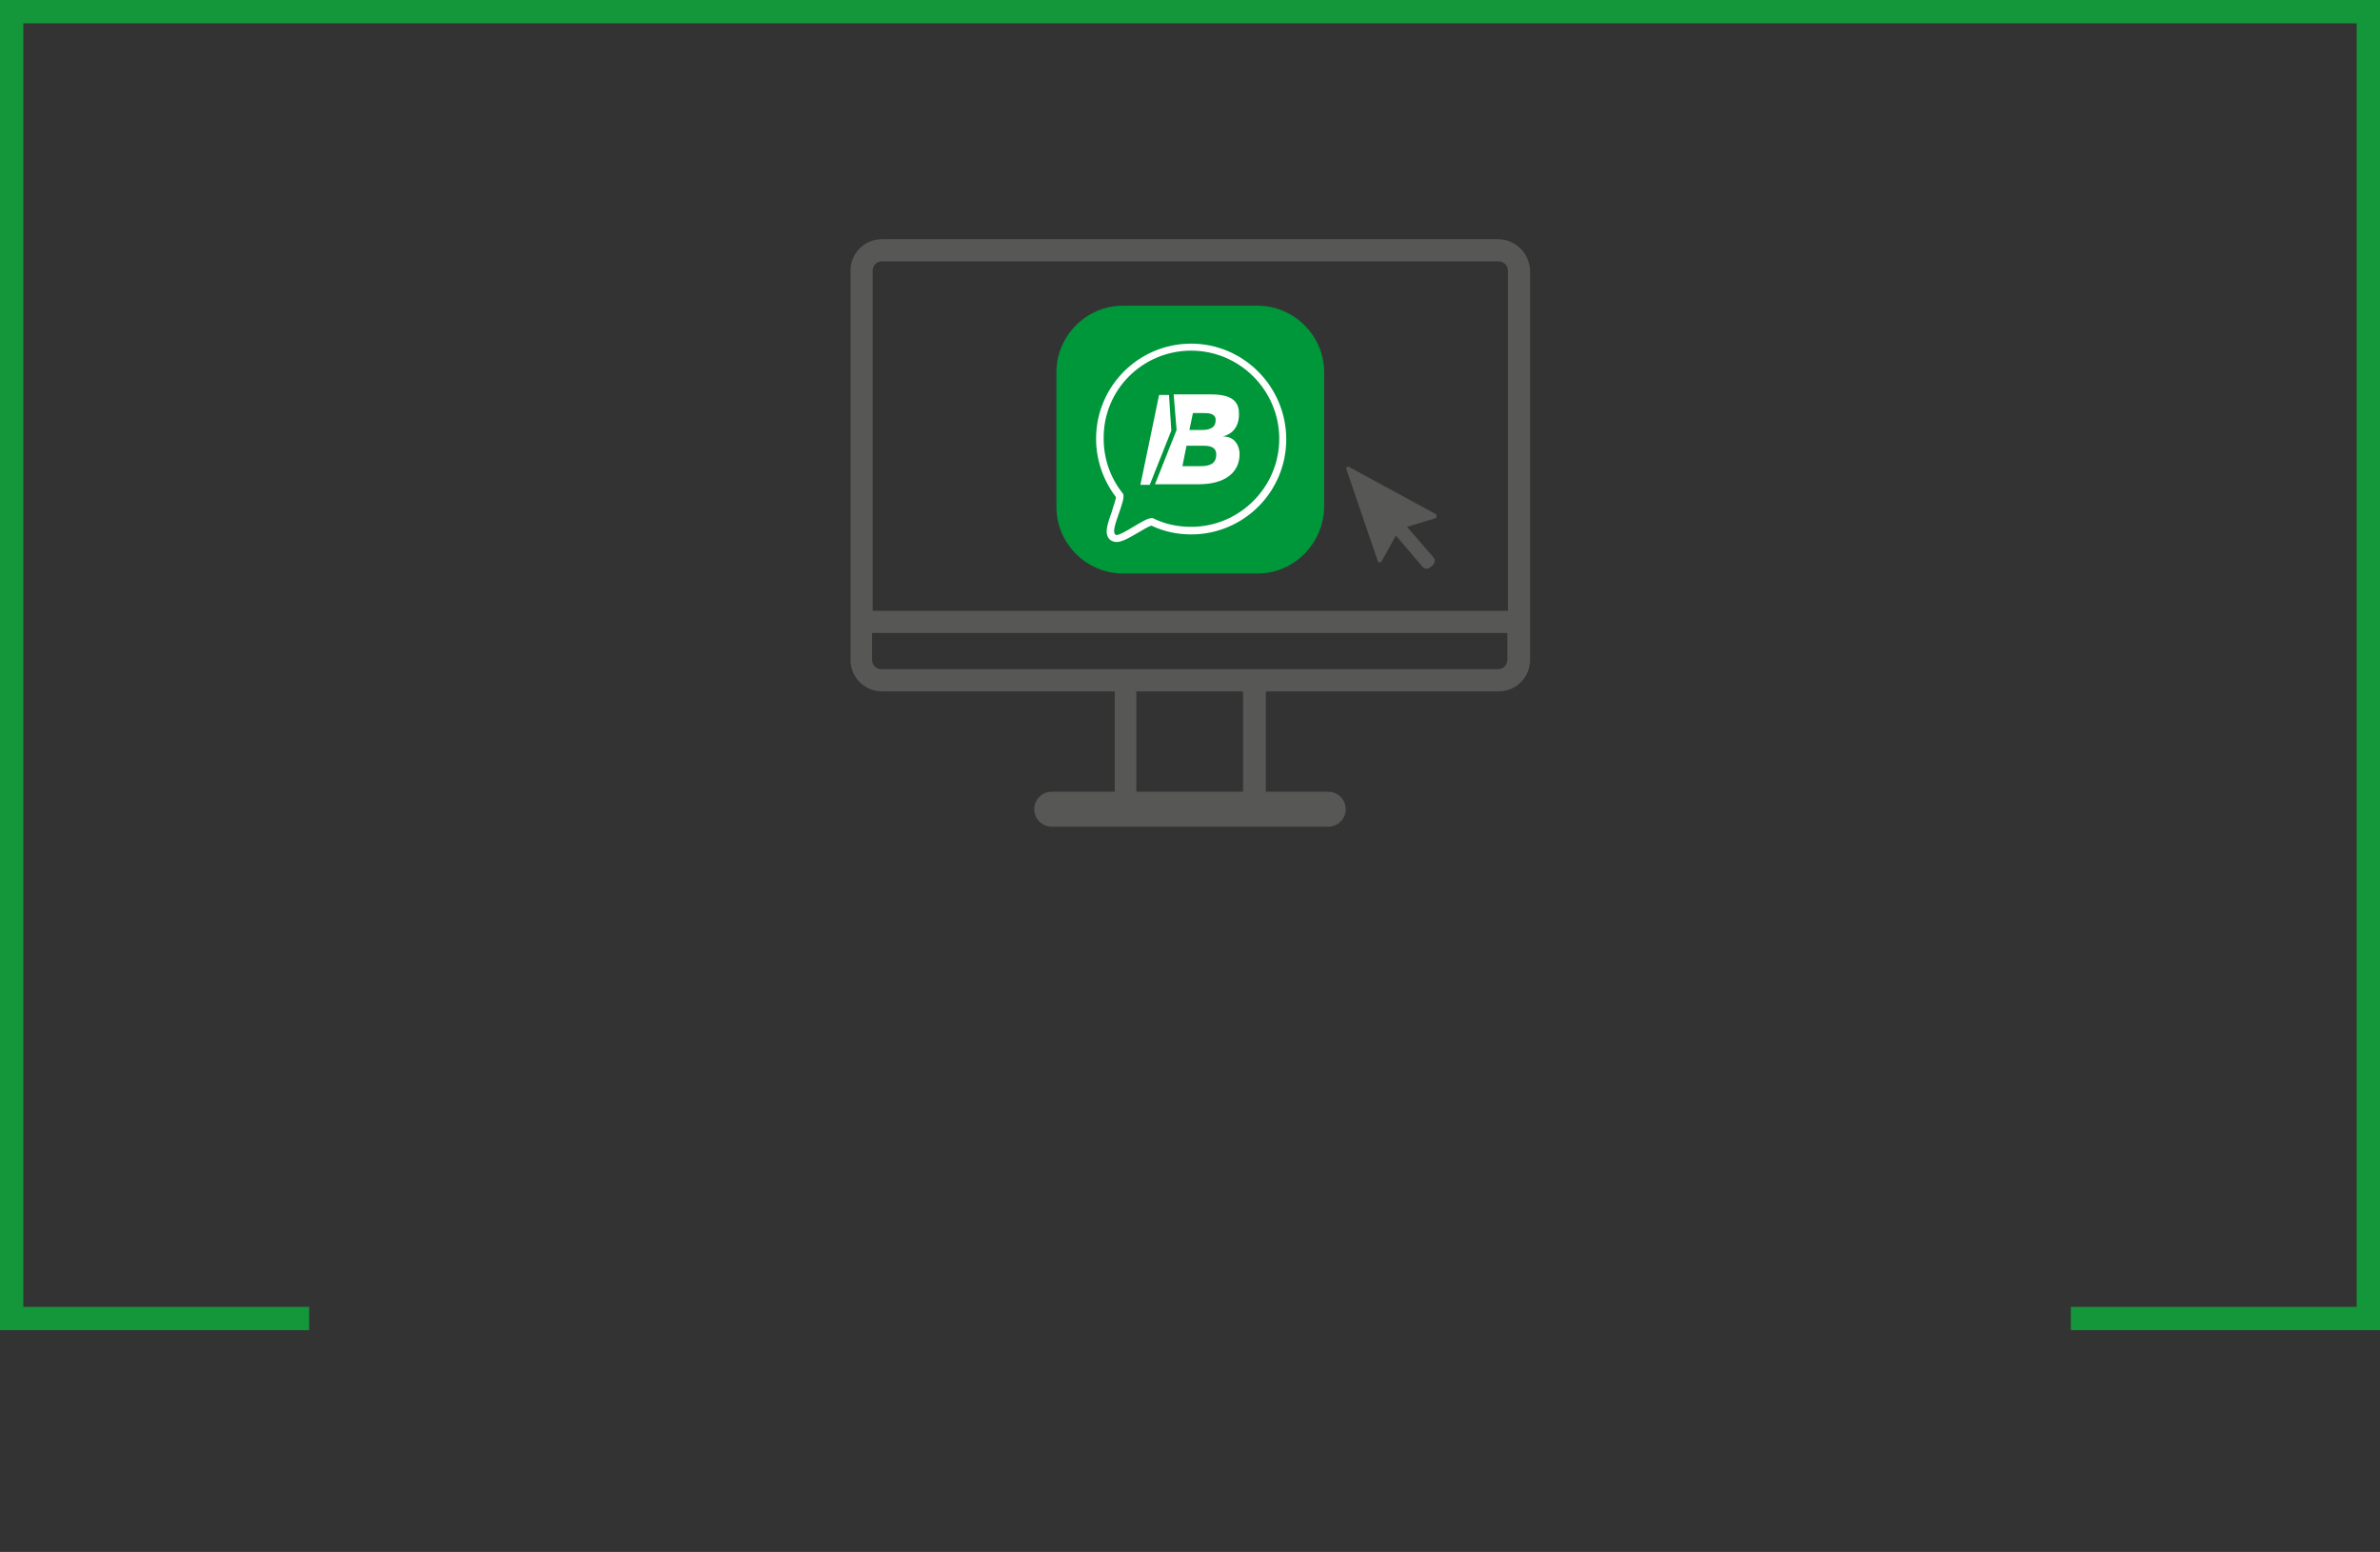 <?xml version="1.0" encoding="utf-8"?>
<!-- Generator: Adobe Illustrator 27.2.0, SVG Export Plug-In . SVG Version: 6.00 Build 0)  -->
<svg version="1.1" id="Calque_1" xmlns="http://www.w3.org/2000/svg" xmlns:xlink="http://www.w3.org/1999/xlink" x="0px" y="0px"
	 viewBox="0 0 408 266" style="enable-background:new 0 0 408 266;" xml:space="preserve">
<rect x="0" y="0" width="408" height="266" fill="#333333" stroke="none"/>
<style type="text/css">
	.st0{fill:none;stroke:#14963A;stroke-width:4;}
	.st1{fill:#575756;}
	.st2{fill:#00963A;}
	.st3{fill:#FFFFFF;}
</style>
<g id="Groupe_1208" transform="translate(-4890 -2020)">
	<g id="Groupe_1188">
		<g>
			<polyline class="st0" points="5245,2246 5296,2246 5296,2022 4892,2022 4892,2246 4943,2246 			"/>
		</g>
	</g>
</g>
<g>
	<path class="st1" d="M227.7,141.7h-47.4c-1.6,0-3-1.3-3-3v0c0-1.6,1.3-3,3-3h47.4c1.6,0,3,1.3,3,3v0
		C230.7,140.3,229.4,141.7,227.7,141.7z"/>
	<path class="st1" d="M256.8,41H151.2c-3,0-5.4,2.4-5.4,5.4v66.7c0,3,2.4,5.4,5.4,5.4h39.9v22.1h25.9v-22.1h39.9
		c3,0,5.4-2.4,5.4-5.4V46.4C262.2,43.4,259.8,41,256.8,41z M151.2,44.8h105.7c0.9,0,1.6,0.7,1.6,1.6v58.3H149.6V46.4
		C149.6,45.5,150.3,44.8,151.2,44.8z M213.1,136.8h-18.3v-18.3h18.3V136.8z M256.8,114.7h-39.9h-25.9h-39.9c-0.9,0-1.6-0.7-1.6-1.6
		v-4.6h108.9v4.6C258.4,114,257.7,114.7,256.8,114.7z"/>
	<g>
		<path class="st2" d="M215.6,98.3h-23.1c-6.2,0-11.4-5.1-11.4-11.4V63.8c0-6.2,5.1-11.4,11.4-11.4h23.1c6.2,0,11.4,5.1,11.4,11.4
			v23.1C226.9,93.2,221.8,98.3,215.6,98.3z"/>
		<g>
			<path class="st3" d="M204.2,60.1c8.3,0,15.1,6.8,15.1,15.1c0,8.3-6.8,15.1-15.1,15.1c-2.4,0-4.6-0.5-6.6-1.5c-0.1,0-0.1,0-0.2,0
				c-1.2,0-4.9,2.9-6,2.9c-0.1,0-0.2,0-0.2-0.1c-1-0.7,2-6,1.3-7c-2.1-2.6-3.3-5.9-3.3-9.4C189.1,66.8,195.9,60.1,204.2,60.1
				 M204.2,58.9c-9,0-16.3,7.3-16.3,16.3c0,3.6,1.2,7.1,3.4,10c0,0.5-0.5,1.7-0.7,2.5c-0.8,2.2-1.4,4-0.2,4.9c0.2,0.1,0.5,0.3,1,0.3
				c0.9,0,2-0.6,3.7-1.6c0.7-0.4,1.8-1.1,2.3-1.2c2.1,1,4.4,1.5,6.8,1.5c9,0,16.3-7.3,16.3-16.3S213.2,58.9,204.2,58.9L204.2,58.9z"
				/>
		</g>
		<g>
			<polygon class="st3" points="200.4,67.7 198.7,67.7 195.5,83.1 197.1,83.1 200.8,73.8 			"/>
			<path class="st3" d="M209.6,74.8c1.8-0.4,2.8-1.8,2.8-3.8c0-1.7-0.6-3.4-4.8-3.4h-6.4l0.5,6.1l-3.7,9.3h7.5c4.5,0,7-2,7-5.2
				C212.5,77.9,212.6,74.8,209.6,74.8z M204.5,70.8h1.9c0.9,0,2,0.1,2,1.2c0,1.2-0.8,1.7-2.4,1.7h-2.1L204.5,70.8z M205.8,79.9h-3.1
				l0.7-3.5h2.8c1,0,2.3,0.1,2.3,1.5C208.5,79.6,207.2,79.9,205.8,79.9z"/>
		</g>
	</g>
	<path class="st1" d="M246.1,88.1l-14.9-8.1c-0.2-0.1-0.5,0.1-0.4,0.4l5.4,15.8c0.1,0.2,0.4,0.3,0.6,0.1l2.5-4.5l4.6,5.4
		c0.3,0.3,0.8,0.4,1.2,0.1l0.5-0.4c0.4-0.4,0.5-1,0.1-1.4l-4.5-5.2l5-1.5C246.3,88.5,246.3,88.2,246.1,88.1z"/>
</g>
</svg>
